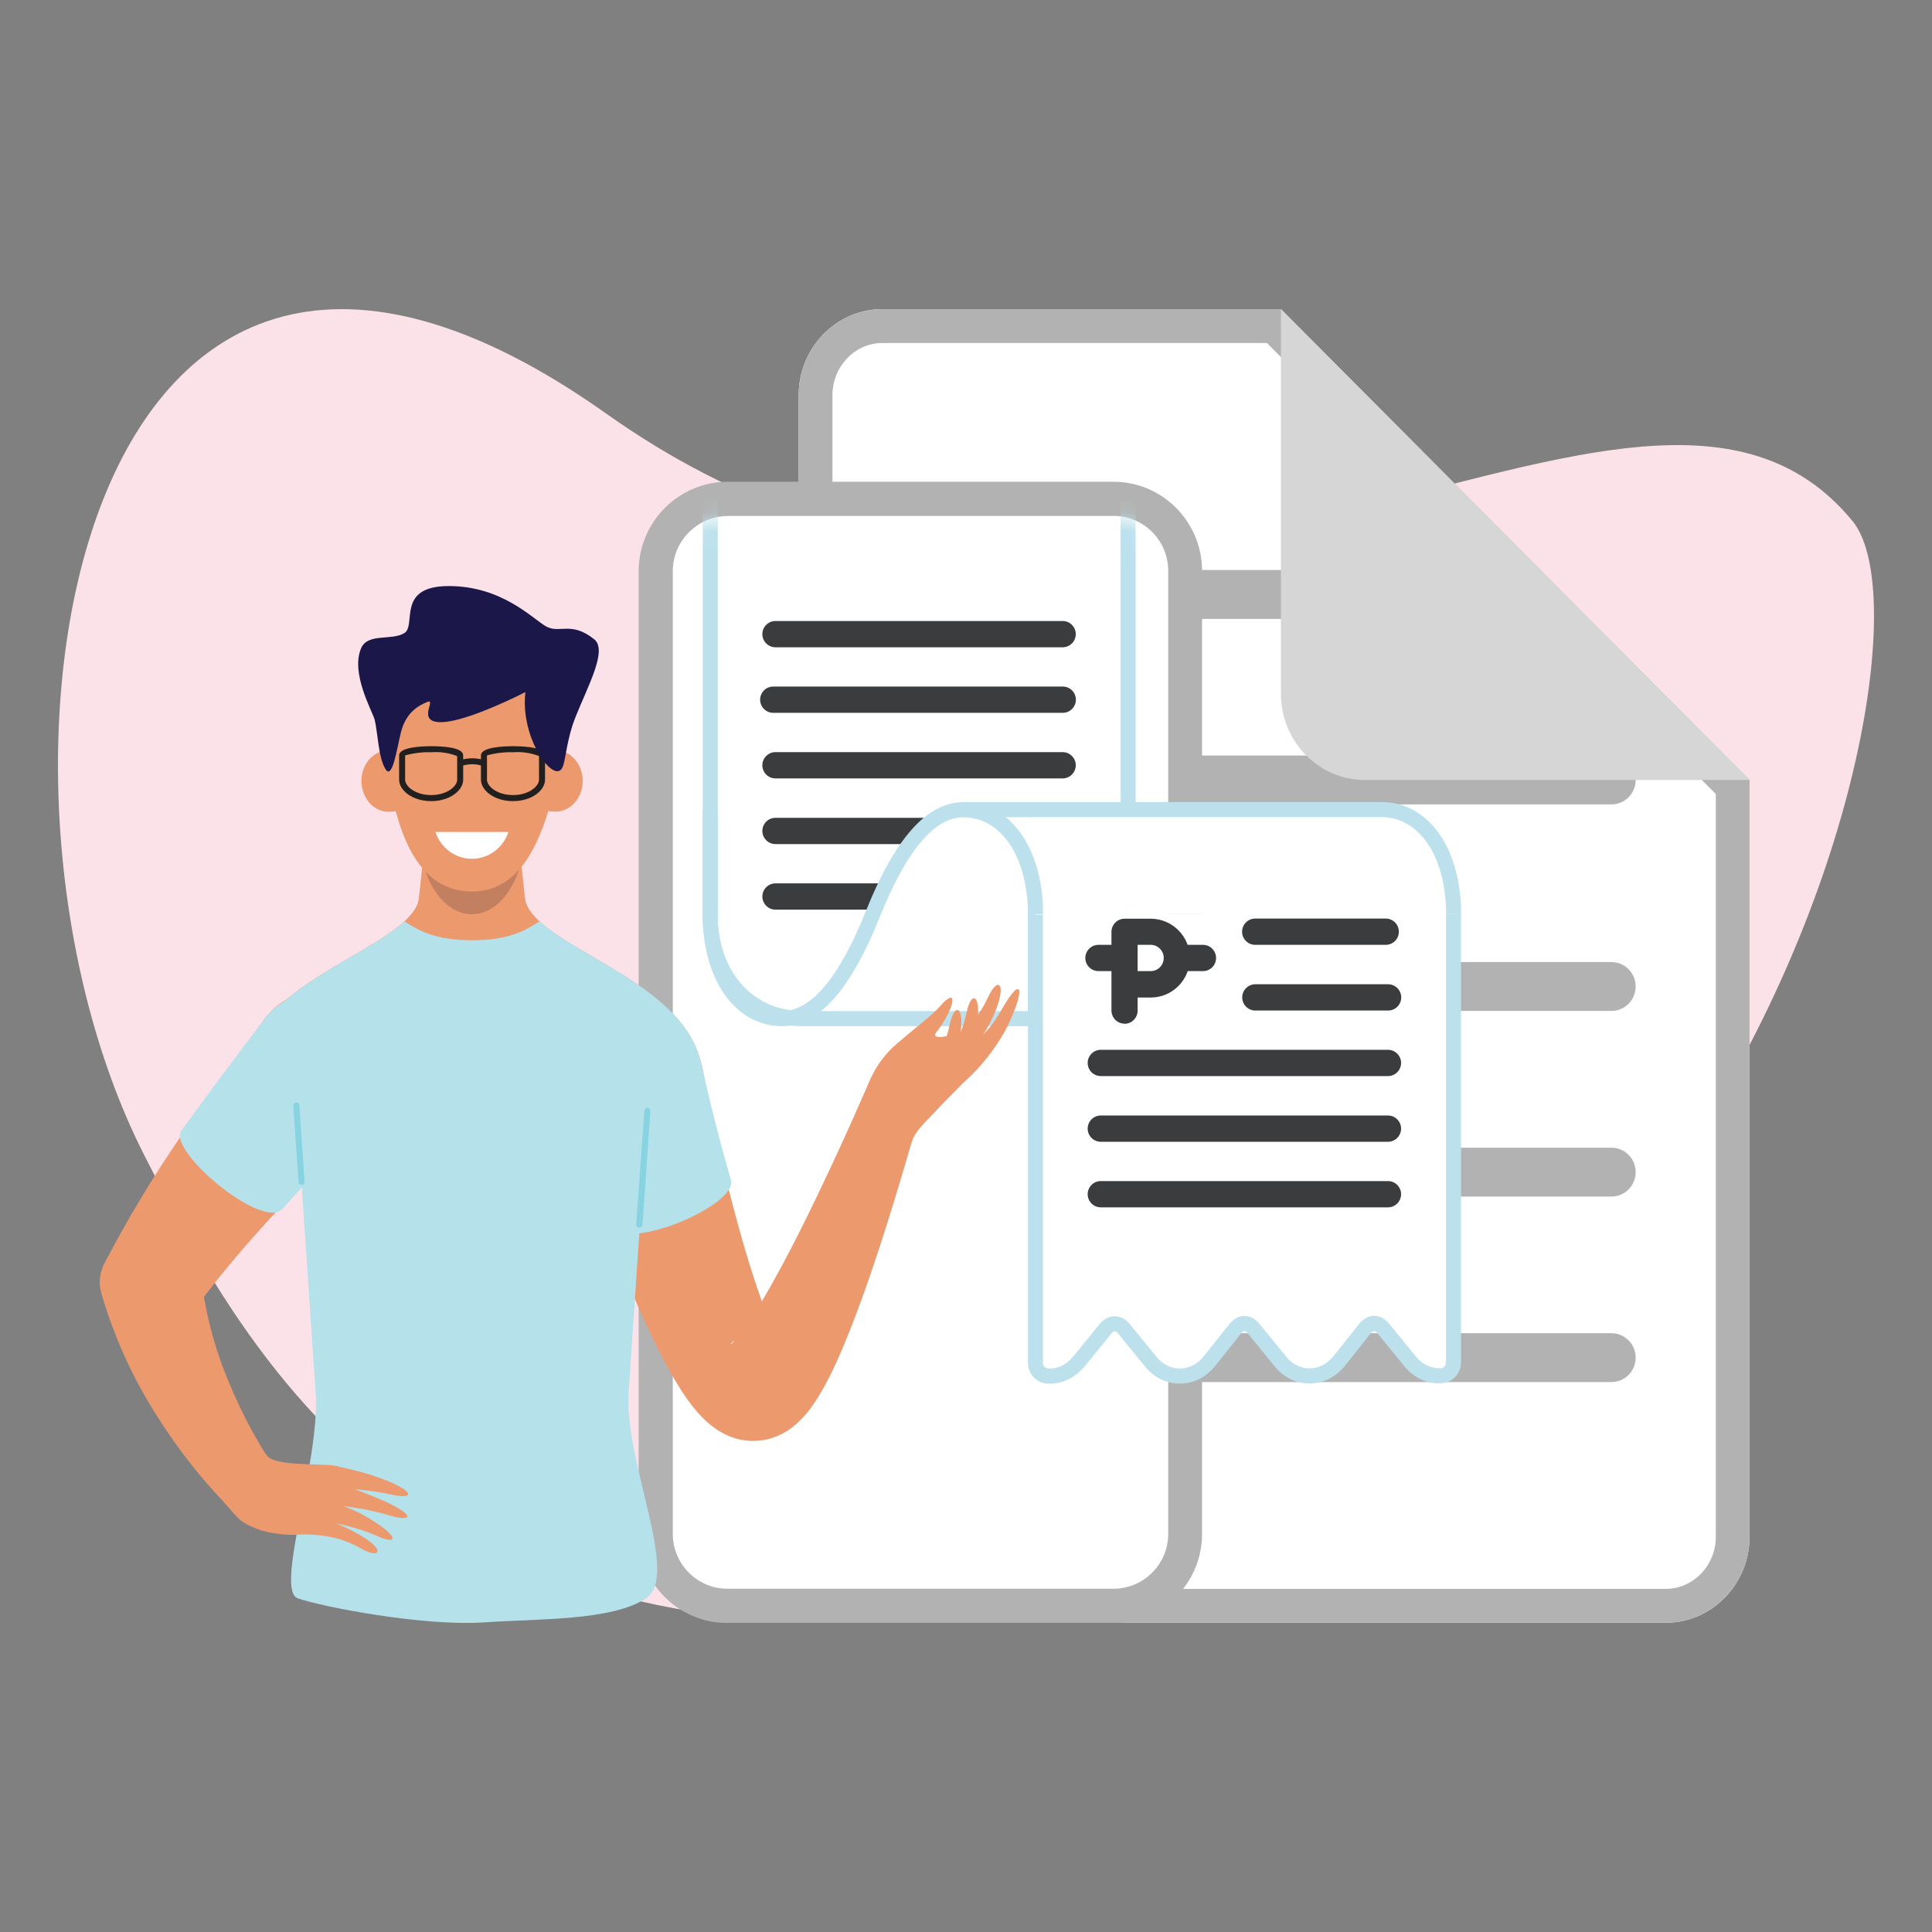 <svg width="100" height="100" viewBox="0 0 100 100" fill="none" xmlns="http://www.w3.org/2000/svg">
<rect x="0" y="0" width="100" height="100" fill="#808080" stroke="none"/>
<g clip-path="url(#clip0_2635_2191)">
<path d="M43.628 84C20.908 84 12.874 70.482 7.433 59.724C-2.529 40.045 3.826 1.876 31.385 21.413C58.944 40.949 84.743 13.382 95.89 26.975C101.176 33.415 88.161 83.85 43.621 84.007L43.628 84Z" fill="#FBE2E9"/>
<path d="M90.557 40.371V79.539C90.557 81.994 88.608 83.993 86.219 83.993H45.679C43.283 83.993 41.34 81.994 41.34 79.539V20.454C41.34 17.999 43.283 16 45.679 16H66.301L90.557 40.371Z" fill="white"/>
<path d="M65.576 17.754L88.811 41.099V79.539C88.811 81.028 87.647 82.239 86.219 82.239H45.679C44.251 82.239 43.087 81.028 43.087 79.539V20.454C43.087 18.965 44.251 17.754 45.679 17.754H65.576ZM66.301 16H45.679C43.283 16 41.34 17.999 41.34 20.454V79.539C41.34 81.994 43.29 83.993 45.679 83.993H86.219C88.615 83.993 90.557 81.994 90.557 79.539V40.371L66.301 16Z" fill="#B2B2B2"/>
<path d="M83.403 52.326H48.345C47.648 52.326 47.086 51.761 47.086 51.061C47.086 50.36 47.648 49.796 48.345 49.796H83.403C84.1 49.796 84.662 50.36 84.662 51.061C84.662 51.761 84.1 52.326 83.403 52.326Z" fill="#B2B2B2"/>
<path d="M83.403 61.934H48.345C47.648 61.934 47.086 61.37 47.086 60.669C47.086 59.969 47.648 59.404 48.345 59.404H83.403C84.1 59.404 84.662 59.969 84.662 60.669C84.662 61.37 84.1 61.934 83.403 61.934Z" fill="#B2B2B2"/>
<path d="M83.403 71.536H48.345C47.648 71.536 47.086 70.971 47.086 70.271C47.086 69.57 47.648 69.006 48.345 69.006H83.403C84.1 69.006 84.662 69.57 84.662 70.271C84.662 70.971 84.1 71.536 83.403 71.536Z" fill="#B2B2B2"/>
<path d="M77.251 32.034H48.345C47.648 32.034 47.086 31.47 47.086 30.77C47.086 30.069 47.648 29.505 48.345 29.505H77.251C77.948 29.505 78.51 30.069 78.51 30.77C78.51 31.47 77.948 32.034 77.251 32.034Z" fill="#B2B2B2"/>
<path d="M83.403 41.636H48.345C47.648 41.636 47.086 41.072 47.086 40.371C47.086 39.671 47.648 39.106 48.345 39.106H83.403C84.1 39.106 84.662 39.671 84.662 40.371C84.662 41.072 84.1 41.636 83.403 41.636Z" fill="#B2B2B2"/>
<path d="M66.301 16V35.917C66.301 38.372 68.25 40.371 70.639 40.371H90.557L66.301 16Z" fill="#D6D6D6"/>
<path d="M58.863 83.116H36.42C35.053 83.116 33.943 82.001 33.943 80.627L33.943 28.342C33.943 26.955 35.066 25.826 36.447 25.826H58.863C60.23 25.826 61.34 26.941 61.34 28.315L61.34 80.627C61.34 82.001 60.23 83.116 58.863 83.116Z" fill="white"/>
<path d="M33.056 79.383V29.573C33.056 27.016 35.127 24.935 37.672 24.935H57.631C60.162 24.935 62.219 27.002 62.219 29.552V79.39C62.219 81.933 60.162 84.007 57.631 84.007H37.645C35.114 84.007 33.056 81.94 33.056 79.39V79.383ZM37.672 26.71C36.102 26.71 34.823 27.995 34.823 29.573V79.39C34.823 80.954 36.089 82.232 37.652 82.232H57.638C59.194 82.232 60.467 80.96 60.467 79.39V29.546C60.467 27.982 59.201 26.703 57.638 26.703H37.679L37.672 26.71Z" fill="#B2B2B2"/>
<path d="M36.758 41.908V47.314C36.758 50.299 38.566 52.72 41.55 52.72H53.597V47.314" fill="white"/>
<path d="M41.55 53.114H53.983V47.314H53.205V52.332H41.55C38.958 52.332 37.144 50.272 37.144 47.314V41.908H36.366V47.314C36.366 50.728 38.498 53.114 41.55 53.114Z" fill="#BCE1ED"/>
<path d="M75.228 47.314V70.522C75.228 70.903 74.916 71.209 74.53 71.202C73.935 71.223 73.373 70.937 72.967 70.441L71.593 68.748C71.458 68.578 71.289 68.489 71.119 68.489C70.95 68.489 70.781 68.584 70.646 68.748L69.306 70.434C68.913 70.924 68.358 71.202 67.783 71.202C67.207 71.202 66.646 70.924 66.26 70.441L64.879 68.748C64.744 68.578 64.575 68.489 64.406 68.489C64.236 68.489 64.067 68.584 63.932 68.748L62.592 70.434C62.199 70.924 61.644 71.202 61.069 71.202C60.494 71.202 59.932 70.924 59.546 70.441L58.166 68.748C57.895 68.414 57.495 68.408 57.218 68.748L55.844 70.434C55.445 70.937 54.876 71.216 54.281 71.202C53.908 71.209 53.584 70.903 53.584 70.522V47.314" fill="white"/>
<path d="M74.476 71.597C74.476 71.597 74.517 71.597 74.544 71.597C74.822 71.597 75.085 71.495 75.295 71.297C75.505 71.094 75.62 70.822 75.62 70.529V47.321H74.842V70.529C74.842 70.611 74.808 70.679 74.754 70.74C74.7 70.801 74.625 70.822 74.544 70.822C74.057 70.828 73.603 70.611 73.278 70.203L71.898 68.51C71.688 68.251 71.417 68.108 71.126 68.108C70.835 68.108 70.564 68.251 70.355 68.516L69.008 70.21C68.69 70.604 68.243 70.828 67.783 70.828C67.323 70.828 66.876 70.604 66.565 70.21L65.184 68.516C64.974 68.258 64.703 68.115 64.412 68.115C64.121 68.115 63.851 68.258 63.641 68.523L62.294 70.216C61.976 70.611 61.529 70.835 61.069 70.835C60.609 70.835 60.162 70.611 59.851 70.216L58.47 68.523C58.267 68.272 57.99 68.129 57.699 68.129C57.407 68.129 57.13 68.272 56.92 68.53L55.553 70.21C55.221 70.618 54.775 70.849 54.301 70.835C54.2 70.835 54.125 70.808 54.071 70.754C54.017 70.699 53.983 70.624 53.983 70.549V47.341H53.205V70.549C53.205 70.835 53.32 71.107 53.529 71.311C53.733 71.515 54.024 71.631 54.301 71.617C54.321 71.617 54.342 71.617 54.362 71.617C55.032 71.617 55.688 71.284 56.156 70.706L57.523 69.026C57.584 68.951 57.644 68.911 57.699 68.911C57.753 68.911 57.814 68.951 57.868 69.019L59.248 70.713C59.709 71.291 60.372 71.617 61.069 71.617C61.766 71.617 62.429 71.284 62.896 70.706L64.243 69.013C64.311 68.931 64.372 68.897 64.412 68.897C64.46 68.897 64.527 68.945 64.582 69.013L65.962 70.706C66.422 71.284 67.086 71.61 67.783 71.61C68.48 71.61 69.143 71.277 69.61 70.699L70.957 69.006C71.065 68.87 71.18 68.87 71.295 69.006L72.676 70.699C73.136 71.277 73.793 71.603 74.483 71.603L74.476 71.597Z" fill="#BCE1ED"/>
<path d="M71.728 48.905H64.967C64.595 48.905 64.29 48.599 64.29 48.225C64.29 47.851 64.595 47.545 64.967 47.545H71.728C72.101 47.545 72.405 47.851 72.405 48.225C72.405 48.599 72.101 48.905 71.728 48.905Z" fill="#3A3C3D"/>
<path d="M56.974 62.492H71.844C72.216 62.492 72.52 62.186 72.52 61.812C72.52 61.438 72.216 61.132 71.844 61.132H56.974C56.602 61.132 56.298 61.438 56.298 61.812C56.298 62.186 56.602 62.492 56.974 62.492Z" fill="#3A3C3D"/>
<path d="M56.974 59.098H71.844C72.216 59.098 72.52 58.792 72.52 58.418C72.52 58.044 72.216 57.738 71.844 57.738H56.974C56.602 57.738 56.298 58.044 56.298 58.418C56.298 58.792 56.602 59.098 56.974 59.098Z" fill="#3A3C3D"/>
<path d="M56.974 55.698H71.844C72.216 55.698 72.52 55.392 72.52 55.018C72.52 54.644 72.216 54.338 71.844 54.338H56.974C56.602 54.338 56.298 54.644 56.298 55.018C56.298 55.392 56.602 55.698 56.974 55.698Z" fill="#3A3C3D"/>
<path d="M71.85 52.305H64.974C64.602 52.305 64.297 51.999 64.297 51.625C64.297 51.251 64.602 50.945 64.974 50.945H71.85C72.223 50.945 72.527 51.251 72.527 51.625C72.527 51.999 72.223 52.305 71.85 52.305Z" fill="#3A3C3D"/>
<path d="M58.206 52.985C57.834 52.985 57.529 52.679 57.529 52.305V48.232C57.529 47.858 57.834 47.552 58.206 47.552H59.56C60.676 47.552 61.59 48.463 61.59 49.592C61.59 50.721 60.683 51.632 59.56 51.632H58.883V52.312C58.883 52.686 58.578 52.992 58.206 52.992V52.985ZM58.883 50.265H59.56C59.932 50.265 60.236 49.959 60.236 49.585C60.236 49.211 59.932 48.905 59.56 48.905H58.883V50.265Z" fill="#3A3C3D"/>
<path d="M62.267 50.265H60.913C60.541 50.265 60.236 49.959 60.236 49.585C60.236 49.211 60.541 48.905 60.913 48.905H62.267C62.639 48.905 62.944 49.211 62.944 49.585C62.944 49.959 62.639 50.265 62.267 50.265Z" fill="#3A3C3D"/>
<path d="M58.206 50.265H56.853C56.48 50.265 56.176 49.959 56.176 49.585C56.176 49.211 56.48 48.905 56.853 48.905H58.206C58.578 48.905 58.883 49.211 58.883 49.585C58.883 49.959 58.578 50.265 58.206 50.265Z" fill="#3A3C3D"/>
<path d="M40.136 33.503H55.005C55.377 33.503 55.682 33.197 55.682 32.823C55.682 32.449 55.377 32.143 55.005 32.143H40.136C39.764 32.143 39.459 32.449 39.459 32.823C39.459 33.197 39.764 33.503 40.136 33.503Z" fill="#3A3C3D"/>
<path d="M40.136 47.083H44.914C45.286 47.083 45.591 46.777 45.591 46.403C45.591 46.029 46.065 45.723 45.692 45.723H40.136C39.764 45.723 39.459 46.029 39.459 46.403C39.459 46.777 39.764 47.083 40.136 47.083Z" fill="#3A3C3D"/>
<path d="M40.136 43.69H46.985C47.357 43.69 47.662 43.384 47.662 43.01C47.662 42.636 48.657 42.33 48.278 42.33H40.136C39.764 42.33 39.459 42.636 39.459 43.01C39.459 43.384 39.764 43.69 40.136 43.69Z" fill="#3A3C3D"/>
<path d="M40.136 40.29H55.005C55.377 40.29 55.682 39.984 55.682 39.61C55.682 39.236 55.377 38.93 55.005 38.93H40.136C39.764 38.93 39.459 39.236 39.459 39.61C39.459 39.984 39.764 40.29 40.136 40.29Z" fill="#3A3C3D"/>
<path d="M40.021 36.896H55.012C55.384 36.896 55.688 36.59 55.688 36.216C55.688 35.842 55.384 35.536 55.012 35.536H40.021C39.648 35.536 39.344 35.842 39.344 36.216C39.344 36.59 39.648 36.896 40.021 36.896Z" fill="#3A3C3D"/>
<mask id="mask0_2635_2191" style="mask-type:luminance" maskUnits="userSpaceOnUse" x="34" y="26" width="27" height="57">
<path d="M57.631 26.71C59.188 26.71 60.46 27.982 60.46 29.552V79.39C60.46 80.954 59.194 82.232 57.631 82.232H37.645C36.089 82.232 34.816 80.96 34.816 79.39V29.573C34.816 27.995 36.095 26.71 37.665 26.71H57.624H57.631Z" fill="white"/>
</mask>
<g mask="url(#mask0_2635_2191)">
<path d="M58.781 25.928H58.003V47.314H58.781V25.928Z" fill="#BCE1ED"/>
<path d="M37.151 25.928H36.373V47.314H37.151V25.928Z" fill="#BCE1ED"/>
</g>
<path d="M40.488 53.114C42.362 53.114 44.014 51.265 45.537 47.464C46.91 44.036 48.366 42.302 49.861 42.302C51.831 42.302 53.205 44.363 53.205 47.321H53.983C53.983 43.907 52.291 41.52 49.861 41.52C47.987 41.52 46.335 43.37 44.812 47.171C43.438 50.598 41.983 52.332 40.488 52.332C38.518 52.332 37.144 50.272 37.144 47.314H36.366C36.366 50.728 38.058 53.114 40.488 53.114Z" fill="#BCE1ED"/>
<path d="M75.228 47.314C75.228 44.329 73.82 41.908 71.498 41.908H49.868C52.196 41.908 53.597 44.329 53.597 47.314" fill="white"/>
<path d="M53.211 47.314H53.99C53.99 45.063 53.252 43.268 52.061 42.295H71.505C73.475 42.295 74.849 44.356 74.849 47.314H75.627C75.627 43.9 73.935 41.514 71.505 41.514H49.875V42.295C51.844 42.295 53.218 44.356 53.218 47.314H53.211Z" fill="#BCE1ED"/>
<path d="M12.529 55.297C13.226 50.558 21.436 49 21.7 46.423C21.747 45.995 21.896 47.035 22.032 48.144H26.823C26.959 47.042 27.107 45.995 27.155 46.423C27.425 49.007 35.628 50.558 36.325 55.297C36.711 57.902 34.011 55.413 33.611 55.651C32.488 56.317 32.502 54.264 32.502 54.264L27.392 50.796V51.401H21.158V50.993L16.34 54.264C16.34 54.264 16.353 56.317 15.23 55.651C14.83 55.413 12.137 57.902 12.516 55.297H12.529Z" fill="#ED996E"/>
<path d="M29.192 57.126C30.065 60.037 31.046 62.784 32.156 65.552C32.718 66.932 33.307 68.306 33.997 69.706C34.363 70.448 34.762 71.168 35.195 71.862C35.466 72.297 35.77 72.712 36.109 73.106C36.38 73.419 36.677 73.698 37.016 73.936C37.32 74.154 37.652 74.317 38.004 74.432C38.559 74.609 39.148 74.63 39.716 74.5C40.332 74.351 40.894 74.031 41.34 73.589C41.571 73.365 41.787 73.127 41.977 72.862C42.254 72.481 42.498 72.08 42.721 71.665C43.127 70.917 43.432 70.21 43.73 69.502C44.312 68.095 44.806 66.708 45.273 65.32C46.2 62.546 47.012 59.772 47.79 56.99C48.014 56.195 47.547 55.372 46.761 55.148C46.051 54.95 45.3 55.304 45.002 55.984C43.858 58.588 42.674 61.179 41.415 63.695C40.785 64.946 40.129 66.184 39.445 67.34C39.12 67.891 38.775 68.428 38.396 68.938C38.254 69.142 38.092 69.326 37.916 69.502C37.855 69.557 37.801 69.591 37.821 69.557C37.862 69.536 37.882 69.38 38.538 69.183C38.931 69.094 39.337 69.108 39.723 69.224C39.906 69.278 40.082 69.36 40.244 69.468C40.413 69.584 40.4 69.584 40.386 69.543C40.346 69.462 40.224 69.244 40.109 69.006C39.879 68.523 39.642 67.925 39.418 67.313C38.978 66.082 38.579 64.77 38.214 63.444C37.489 60.792 36.846 58.044 36.38 55.392C36.021 53.373 34.105 52.026 32.095 52.38C30.085 52.74 28.745 54.665 29.097 56.684C29.124 56.827 29.158 56.97 29.199 57.106L29.192 57.126Z" fill="#ED996E"/>
<path d="M13.673 52.768C12.265 54.692 10.844 56.637 9.463 58.663C8.042 60.717 6.743 62.852 5.579 65.062L5.396 65.409C5.159 65.878 5.098 66.415 5.24 66.918C5.897 69.196 6.885 71.366 8.164 73.351C9.382 75.276 10.824 77.044 12.455 78.628C13.044 79.206 13.984 79.192 14.56 78.601C15.06 78.084 15.121 77.282 14.702 76.69L14.688 76.67C13.524 75.051 12.556 73.297 11.805 71.447C11.074 69.686 10.594 67.83 10.391 65.932L10.059 67.796C12.651 64.226 15.954 60.955 19.27 57.602H19.277C20.718 56.134 20.712 53.781 19.257 52.332C17.808 50.884 15.46 50.891 14.025 52.353C13.896 52.482 13.775 52.625 13.666 52.768H13.673Z" fill="#ED996E"/>
<path d="M13.673 52.768C12.232 54.665 10.776 56.582 9.355 58.575C8.793 59.663 13.612 63.702 14.627 62.566C16.116 60.9 17.693 59.262 19.27 57.596H19.277C20.685 56.106 20.631 53.754 19.155 52.332C17.68 50.918 15.338 50.972 13.93 52.455C13.835 52.55 13.748 52.659 13.666 52.761L13.673 52.768Z" fill="#B5E1EA"/>
<path d="M27.385 48.552H21.47L22.248 41.051H26.607L27.385 48.552Z" fill="#ED996E"/>
<path d="M24.427 47.321C25.926 47.321 27.141 45.467 27.141 43.18C27.141 40.892 25.926 39.038 24.427 39.038C22.928 39.038 21.713 40.892 21.713 43.18C21.713 45.467 22.928 47.321 24.427 47.321Z" fill="#C28060"/>
<path d="M28.969 38.855V37.712C28.969 35.196 26.938 33.156 24.434 33.156C21.93 33.156 19.899 35.196 19.899 37.712V38.855C19.223 38.97 18.708 39.623 18.708 40.426C18.708 41.303 19.338 42.017 20.109 42.017C20.258 42.017 20.38 42.01 20.482 41.99C21.131 44.417 22.295 46.144 24.434 46.144C26.573 46.144 27.683 44.261 28.38 41.983C28.481 42.003 28.61 42.01 28.759 42.01C29.53 42.01 30.16 41.296 30.16 40.419C30.16 39.616 29.639 38.964 28.962 38.848L28.969 38.855Z" fill="#ED996E"/>
<path d="M26.316 43.064C26.052 43.866 25.307 44.451 24.427 44.451C23.547 44.451 22.796 43.866 22.539 43.064H26.322H26.316Z" fill="white"/>
<path d="M20.658 40.358V39.1C20.658 38.671 21.815 38.624 22.316 38.624C22.938 38.624 23.974 38.685 23.974 39.1V40.358C23.974 40.895 23.311 41.466 22.316 41.466C21.328 41.466 20.658 40.895 20.658 40.358ZM20.969 39.1V40.358C20.969 40.691 21.483 41.153 22.316 41.153C23.148 41.153 23.663 40.691 23.663 40.358V39.134C23.243 38.97 22.776 38.902 22.316 38.936C21.862 38.923 21.409 38.977 20.969 39.1Z" fill="#221F1F"/>
<path d="M24.894 40.358V39.1C24.894 38.671 26.052 38.624 26.552 38.624C27.175 38.624 28.211 38.685 28.211 39.1V40.358C28.211 40.895 27.547 41.466 26.552 41.466C25.564 41.466 24.894 40.895 24.894 40.358ZM25.206 39.1V40.358C25.206 40.691 25.72 41.153 26.552 41.153C27.385 41.153 27.899 40.691 27.899 40.358V39.134C27.48 38.97 27.013 38.902 26.552 38.936C26.099 38.923 25.645 38.977 25.206 39.1Z" fill="#221F1F"/>
<path d="M23.872 39.65C24.055 39.589 24.245 39.562 24.434 39.555C24.624 39.555 24.813 39.589 24.996 39.65L25.104 39.358C24.887 39.283 24.664 39.249 24.434 39.249C24.204 39.249 23.981 39.29 23.764 39.358L23.872 39.65Z" fill="#221F1F"/>
<path d="M27.195 35.822C27.195 35.822 24.231 37.352 22.857 37.379C21.483 37.406 22.661 36.108 22.099 36.339C21.537 36.57 20.982 36.971 20.745 37.93C20.529 38.821 20.306 40.392 19.947 39.8C19.588 39.208 19.561 37.998 19.399 37.277C19.29 36.828 18.126 34.856 18.695 33.544C19.04 32.755 20.279 33.17 20.928 32.769C21.578 32.368 20.482 30.334 23.229 30.334C25.977 30.334 27.547 32.007 28.251 32.415C28.955 32.823 29.551 32.123 30.755 33.088C31.459 33.646 30.437 35.489 29.788 37.114C29.32 38.29 29.287 39.351 29.111 39.725C28.691 40.623 26.911 38.236 27.195 35.829V35.822Z" fill="#1B1849"/>
<path d="M29.192 57.024C29.767 59.132 30.41 61.145 31.114 63.165C31.825 65.184 38.22 62.41 37.835 61.084C37.286 59.18 36.779 57.235 36.373 55.345C35.926 53.366 33.977 52.115 32.001 52.536C30.045 52.91 28.759 54.814 29.131 56.78C29.131 56.793 29.131 56.814 29.138 56.827C29.151 56.888 29.165 56.963 29.185 57.024H29.192Z" fill="#B5E1EA"/>
<path d="M15.412 82.728C14.201 82.3 16.57 75.656 16.34 72.114L15.5 59.649C15.473 59.241 15.473 58.84 15.5 58.432C15.832 53.475 20.103 49.728 25.043 50.061C29.977 50.394 33.706 54.685 33.374 59.642L32.535 72.114C32.312 75.656 35.209 81.559 33.442 82.728C31.683 83.898 27.879 83.782 25.07 83.973C21.883 84.19 16.624 83.157 15.412 82.728Z" fill="#B5E1EA"/>
<path d="M12.529 55.297C13.111 51.374 18.823 49.633 20.935 47.688C21.619 48.13 22.465 48.667 24.441 48.667C26.417 48.667 27.263 48.116 27.926 47.688C30.038 49.633 35.75 51.374 36.332 55.297C36.718 57.902 34.017 55.413 33.618 55.651C32.495 56.317 31.222 55.481 31.222 55.481L27.398 51.408H21.165L18.052 55.855C18.052 55.855 16.36 56.324 15.236 55.658C14.851 55.426 12.225 57.895 12.489 55.535C12.495 55.488 12.523 55.358 12.529 55.304V55.297Z" fill="#B5E1EA"/>
<path d="M33.09 63.546C33.172 63.546 33.246 63.484 33.253 63.403L33.666 57.5C33.666 57.419 33.611 57.344 33.523 57.337C33.523 57.337 33.517 57.337 33.51 57.337C33.429 57.337 33.361 57.398 33.354 57.48L32.928 63.382C32.928 63.471 32.995 63.546 33.084 63.546H33.09Z" fill="#88D3E1"/>
<path d="M15.609 61.329C15.609 61.329 15.616 61.329 15.622 61.329C15.71 61.329 15.771 61.254 15.764 61.166L15.494 57.208C15.494 57.126 15.419 57.065 15.338 57.065C15.338 57.065 15.331 57.065 15.324 57.065C15.236 57.065 15.175 57.14 15.182 57.228L15.453 61.186C15.453 61.268 15.527 61.329 15.609 61.329Z" fill="#88D3E1"/>
<path d="M47.926 55.46C48.528 54.855 49.55 54.658 50.03 52.4C50.308 51.108 50.904 51.578 50.477 53.441C50.105 55.073 49.448 55.78 48.758 56.766C48.305 57.419 47.919 55.46 47.919 55.46H47.926Z" fill="#ED996E"/>
<path d="M47.053 56.066C47.655 55.46 48.677 55.263 49.164 53.006C49.442 51.714 50.037 52.183 49.611 54.046C49.239 55.678 48.582 56.385 47.892 57.371C47.438 58.024 47.053 56.072 47.053 56.072V56.066Z" fill="#ED996E"/>
<path d="M44.9 56.222C44.643 56.807 44.454 57.235 44.339 57.5C44.095 58.038 44.575 58.228 45.171 58.786C45.8 59.37 46.971 59.826 47.222 59.024C47.357 58.595 47.932 58.024 48.291 57.657C49.367 56.548 49.888 55.352 48.981 54.508C48.379 53.944 48.305 54.27 47.323 54.604C46.247 54.964 45.171 55.61 44.9 56.229V56.222Z" fill="#ED996E"/>
<path d="M49.144 54.495C49.875 54.06 50.755 54.182 51.824 52.292C53.002 50.211 53.069 51.374 51.993 53.414C51.431 54.4 50.714 55.29 49.868 56.038C49.306 56.596 47.797 58.153 47.797 58.153L49.151 54.488L49.144 54.495Z" fill="#ED996E"/>
<path d="M48.406 54.114C49.124 53.658 50.166 53.692 51.147 51.605C51.702 50.408 52.176 51 51.35 52.727C50.626 54.236 49.827 54.774 48.934 55.576C48.379 56.161 47.871 56.8 47.418 57.473L48.406 54.121V54.114Z" fill="#ED996E"/>
<path d="M44.9 56.222C45.212 55.365 45.733 54.604 46.423 54.019C47.357 53.216 48.305 52.496 48.63 52.115C49.658 50.918 49.421 52.21 48.447 53.454C48.223 53.733 48.792 53.76 49.415 53.482C49.888 53.271 48.332 55.603 48.332 55.603L44.907 56.215L44.9 56.222Z" fill="#ED996E"/>
<path d="M47.08 56.256C47.08 56.256 47.127 56.242 47.147 56.229C47.79 55.753 48.102 54.944 47.939 54.162C47.919 54.087 47.844 54.046 47.77 54.06C47.696 54.08 47.648 54.155 47.668 54.23C47.804 54.91 47.533 55.603 46.971 56.011C46.91 56.059 46.904 56.147 46.951 56.208C46.985 56.242 47.032 56.263 47.08 56.256Z" fill="#ED996E"/>
<path d="M13.795 75.323C12.969 73.95 10.776 76.853 11.643 77.812C12.408 78.669 12.414 78.825 13.565 79.226C14.289 79.424 15.047 79.485 15.798 79.41C17.274 79.43 17.45 78.716 17.47 77.533C17.483 76.744 18.316 76.078 17.355 75.867C16.719 75.731 14.167 75.922 13.802 75.316L13.795 75.323Z" fill="#ED996E"/>
<path d="M16.576 77.071C17.822 76.996 19.067 77.098 20.279 77.363C21.551 77.649 21.524 77.112 19.23 76.35C18.546 76.126 17.341 75.874 17.341 75.874L15.27 76.316L16.57 77.071H16.576Z" fill="#ED996E"/>
<path d="M16.576 77.88C17.815 77.907 19.047 78.104 20.238 78.458C21.49 78.818 21.504 78.329 19.263 77.431C18.6 77.159 17.422 76.738 17.422 76.738L15.331 77.05L16.583 77.887L16.576 77.88Z" fill="#ED996E"/>
<path d="M15.846 78.71C17.098 78.73 18.329 78.988 19.48 79.485C20.691 80.049 20.739 79.464 18.593 78.302C18.005 78.023 17.389 77.798 16.766 77.628L14.654 77.798L15.846 78.716V78.71Z" fill="#ED996E"/>
<path d="M15.006 79.369C15.812 79.464 17.206 79.294 18.668 80.138C19.805 80.797 20.089 80.104 17.937 79.09C17.125 78.71 15.825 78.268 14.857 77.894C14.154 77.622 12.746 77.132 12.746 77.132L15 79.362L15.006 79.369Z" fill="#ED996E"/>
<path d="M46.518 56.725C46.552 56.725 46.592 56.712 46.619 56.684C46.741 56.562 46.924 56.419 47.134 56.256C47.783 55.746 48.677 55.052 49.049 53.978C49.076 53.903 49.036 53.822 48.961 53.794C48.887 53.767 48.806 53.808 48.778 53.883C48.433 54.869 47.581 55.535 46.965 56.025C46.748 56.195 46.559 56.344 46.423 56.48C46.369 56.535 46.369 56.63 46.423 56.684C46.45 56.712 46.491 56.725 46.525 56.725H46.518Z" fill="#ED996E"/>
</g>
<defs>
<clipPath id="clip0_2635_2191">
<rect width="94" height="68" fill="white" transform="translate(3 16)"/>
</clipPath>
</defs>
</svg>
